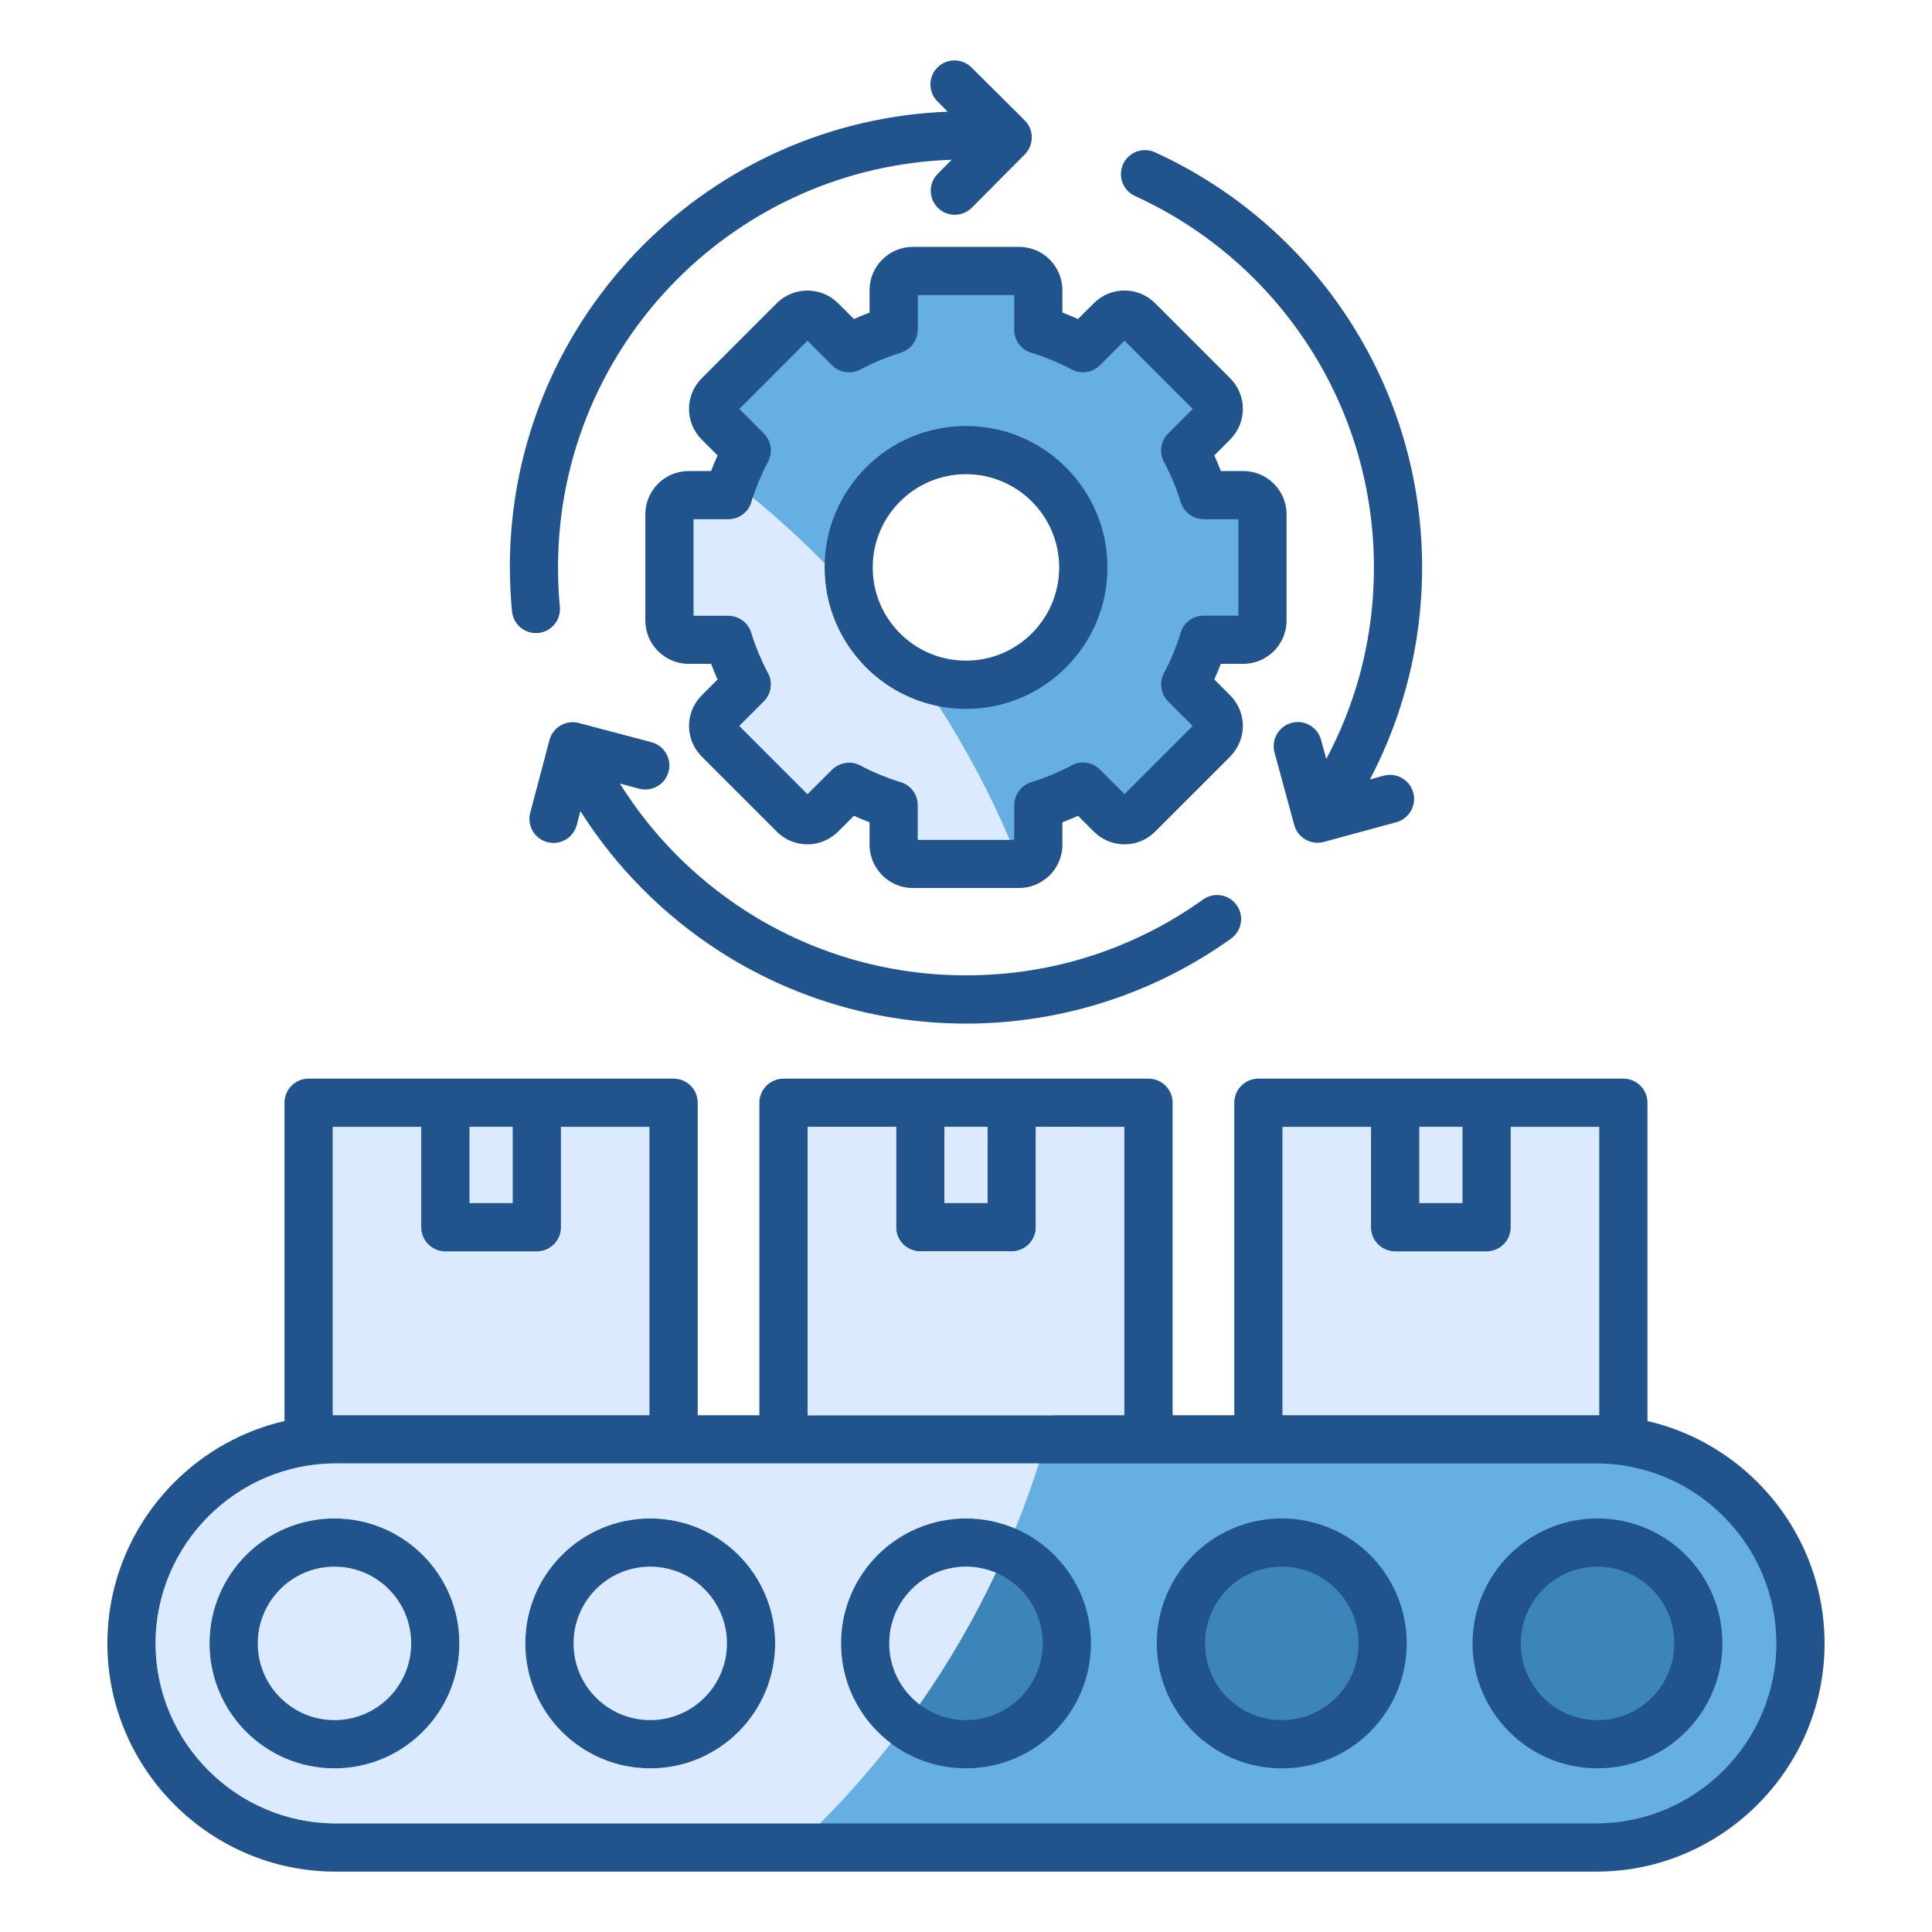 <?xml version="1.0" encoding="UTF-8"?>
<svg xmlns="http://www.w3.org/2000/svg" width="36" height="36" viewBox="0 0 36 36" fill="none">
  <path fill-rule="evenodd" clip-rule="evenodd" d="M13.001 26.371H14.15V20.548C14.15 20.3 14.351 20.099 14.599 20.099H21.4C21.648 20.099 21.85 20.3 21.85 20.548V26.371H22.999V20.548C22.999 20.3 23.2 20.099 23.448 20.099H30.249C30.497 20.099 30.698 20.3 30.698 20.548V26.479C31.488 26.661 32.194 27.064 32.749 27.619C33.52 28.39 33.998 29.453 33.998 30.623C33.998 31.793 33.52 32.856 32.749 33.626C31.979 34.397 30.916 34.875 29.746 34.875H6.253C5.083 34.875 4.02 34.397 3.25 33.626C2.479 32.856 2.001 31.793 2.001 30.623C2.001 29.453 2.479 28.39 3.25 27.619C3.805 27.064 4.512 26.661 5.301 26.479V20.548C5.301 20.3 5.502 20.099 5.75 20.099H12.551C12.799 20.099 13.001 20.3 13.001 20.548V26.371Z" fill="#21548C"></path>
  <path fill-rule="evenodd" clip-rule="evenodd" d="M17.469 1.891C17.294 1.717 17.293 1.433 17.467 1.258C17.642 1.083 17.925 1.082 18.101 1.256L19.094 2.243C19.269 2.417 19.27 2.701 19.096 2.876L18.109 3.87C17.934 4.045 17.651 4.046 17.476 3.872C17.3 3.697 17.299 3.414 17.474 3.238L17.733 2.977C15.74 3.045 13.942 3.881 12.624 5.198C11.249 6.574 10.398 8.474 10.398 10.573C10.398 10.714 10.401 10.837 10.406 10.941C10.412 11.067 10.42 11.189 10.432 11.307C10.455 11.553 10.274 11.772 10.028 11.795C9.782 11.818 9.564 11.637 9.54 11.391C9.527 11.253 9.517 11.117 9.511 10.983C9.504 10.83 9.5 10.693 9.5 10.573C9.5 8.226 10.451 6.101 11.989 4.563C13.453 3.1 15.448 2.168 17.66 2.081L17.469 1.891H17.469Z" fill="#21548C"></path>
  <path fill-rule="evenodd" clip-rule="evenodd" d="M25.783 14.454C26.022 14.389 26.269 14.531 26.334 14.77C26.399 15.009 26.257 15.256 26.018 15.321L24.667 15.688C24.427 15.753 24.181 15.611 24.116 15.372L23.749 14.021C23.684 13.781 23.826 13.535 24.065 13.47C24.304 13.405 24.551 13.546 24.616 13.786L24.713 14.143C24.925 13.746 25.102 13.329 25.241 12.896C25.475 12.167 25.601 11.387 25.601 10.574C25.601 9.06 25.159 7.65 24.397 6.466C23.61 5.242 22.482 4.259 21.148 3.652C20.924 3.549 20.825 3.283 20.927 3.059C21.03 2.834 21.296 2.735 21.52 2.837C23.012 3.517 24.273 4.616 25.152 5.982C26.004 7.307 26.499 8.883 26.499 10.574C26.499 11.476 26.357 12.348 26.094 13.169C25.943 13.641 25.752 14.094 25.526 14.524L25.783 14.454L25.783 14.454Z" fill="#21548C"></path>
  <path fill-rule="evenodd" clip-rule="evenodd" d="M10.747 15.373C10.684 15.612 10.439 15.755 10.199 15.692C9.96 15.629 9.817 15.384 9.88 15.145L10.238 13.791C10.301 13.552 10.546 13.409 10.785 13.472L12.139 13.83C12.378 13.893 12.521 14.138 12.458 14.377C12.395 14.617 12.15 14.759 11.911 14.697L11.551 14.601C12.146 15.553 12.948 16.364 13.892 16.971C15.076 17.733 16.486 18.174 18 18.174C18.813 18.174 19.592 18.049 20.321 17.815C21.078 17.573 21.785 17.214 22.419 16.76C22.62 16.617 22.9 16.664 23.044 16.866C23.187 17.067 23.14 17.347 22.938 17.49C22.231 17.996 21.442 18.396 20.595 18.668C19.773 18.931 18.901 19.073 18 19.073C16.309 19.073 14.733 18.578 13.408 17.726C12.365 17.055 11.479 16.162 10.815 15.114L10.747 15.373L10.747 15.373Z" fill="#21548C"></path>
  <path fill-rule="evenodd" clip-rule="evenodd" d="M17.009 4.6H18.989C19.211 4.6 19.413 4.69 19.559 4.836C19.705 4.982 19.796 5.184 19.796 5.406V5.825C19.846 5.843 19.895 5.863 19.942 5.883C19.99 5.902 20.038 5.923 20.087 5.945L20.383 5.649C20.54 5.492 20.747 5.413 20.953 5.413C21.159 5.413 21.366 5.492 21.523 5.649L22.923 7.049C23.08 7.207 23.159 7.413 23.159 7.62C23.159 7.825 23.08 8.031 22.923 8.188L22.922 8.189L22.923 8.19L22.627 8.486C22.649 8.534 22.67 8.582 22.69 8.63C22.709 8.678 22.729 8.727 22.748 8.777H23.166C23.389 8.777 23.59 8.867 23.736 9.013C23.882 9.159 23.973 9.361 23.973 9.583V11.563C23.973 11.786 23.882 11.987 23.736 12.133C23.59 12.279 23.389 12.37 23.166 12.37H22.748C22.729 12.42 22.71 12.469 22.69 12.516C22.67 12.564 22.649 12.612 22.627 12.661L22.923 12.957C22.935 12.968 22.946 12.981 22.956 12.993C23.091 13.145 23.159 13.336 23.159 13.527C23.159 13.732 23.08 13.938 22.923 14.095L22.922 14.096L22.923 14.097L21.523 15.497C21.366 15.654 21.159 15.733 20.953 15.733C20.747 15.733 20.541 15.654 20.384 15.497L20.383 15.496L20.383 15.497L20.087 15.201C20.038 15.223 19.99 15.244 19.942 15.264C19.895 15.284 19.846 15.303 19.796 15.322V15.74C19.796 15.963 19.705 16.164 19.559 16.31C19.547 16.323 19.534 16.334 19.521 16.344C19.378 16.47 19.192 16.547 18.989 16.547H17.009C16.787 16.547 16.585 16.456 16.439 16.31C16.427 16.299 16.417 16.287 16.407 16.274C16.28 16.132 16.203 15.944 16.203 15.74V15.322C16.153 15.303 16.104 15.284 16.056 15.264C16.008 15.244 15.96 15.223 15.912 15.201L15.616 15.497C15.604 15.509 15.592 15.52 15.579 15.53C15.427 15.665 15.236 15.733 15.045 15.733C14.839 15.733 14.632 15.655 14.475 15.497L13.075 14.097C13.063 14.085 13.053 14.073 13.042 14.061C12.907 13.909 12.839 13.717 12.839 13.527C12.839 13.322 12.918 13.116 13.075 12.959L13.076 12.958L13.075 12.957L13.371 12.661C13.349 12.613 13.328 12.565 13.309 12.517C13.289 12.469 13.269 12.42 13.25 12.37H12.832C12.61 12.37 12.408 12.279 12.262 12.133C12.116 11.987 12.025 11.786 12.025 11.563V9.583C12.025 9.361 12.116 9.159 12.262 9.013C12.408 8.868 12.61 8.777 12.832 8.777H13.25C13.269 8.727 13.289 8.678 13.308 8.63C13.328 8.582 13.349 8.534 13.371 8.486L13.075 8.19C12.918 8.033 12.839 7.826 12.839 7.62C12.839 7.413 12.918 7.207 13.075 7.049L14.475 5.649C14.632 5.492 14.839 5.414 15.045 5.414C15.251 5.414 15.457 5.492 15.614 5.649L15.615 5.65L15.616 5.649L15.912 5.945C15.96 5.923 16.008 5.902 16.055 5.883C16.103 5.863 16.152 5.844 16.203 5.825V5.406C16.203 5.185 16.293 4.984 16.439 4.838C16.586 4.691 16.788 4.6 17.009 4.6L17.009 4.6ZM19.227 9.345C18.913 9.031 18.479 8.836 17.999 8.836C17.519 8.836 17.085 9.031 16.771 9.345C16.456 9.659 16.262 10.094 16.262 10.573C16.262 11.053 16.456 11.487 16.771 11.802C17.085 12.116 17.519 12.31 17.999 12.31C18.479 12.31 18.913 12.116 19.227 11.802C19.542 11.487 19.736 11.053 19.736 10.573C19.736 10.094 19.542 9.659 19.227 9.345V9.345Z" fill="#21548C"></path>
  <path fill-rule="evenodd" clip-rule="evenodd" d="M18.898 5.498H17.102V6.145H17.1C17.1 6.337 16.976 6.514 16.783 6.573C16.659 6.611 16.531 6.657 16.401 6.711C16.282 6.76 16.17 6.812 16.066 6.866C15.892 6.979 15.657 6.96 15.504 6.807L15.046 6.349L13.776 7.62L14.234 8.077L14.233 8.078C14.368 8.214 14.406 8.427 14.311 8.605C14.25 8.719 14.192 8.842 14.137 8.974C14.089 9.092 14.046 9.207 14.011 9.319C13.968 9.523 13.788 9.675 13.572 9.675H12.925V11.472H13.572V11.473C13.764 11.473 13.941 11.598 14 11.791C14.037 11.915 14.083 12.042 14.138 12.173C14.187 12.292 14.239 12.404 14.293 12.508C14.406 12.682 14.386 12.917 14.234 13.07L13.776 13.527L15.046 14.797L15.504 14.34L15.505 14.341C15.641 14.205 15.854 14.168 16.032 14.263C16.146 14.323 16.269 14.382 16.401 14.436C16.518 14.485 16.634 14.527 16.746 14.562C16.949 14.605 17.102 14.786 17.102 15.002V15.649H18.898V15.002H18.9C18.9 14.81 19.024 14.633 19.218 14.574C19.341 14.536 19.469 14.49 19.6 14.436C19.718 14.387 19.83 14.335 19.934 14.28C20.108 14.167 20.344 14.187 20.496 14.34L20.954 14.797L22.224 13.527L21.766 13.07L21.767 13.069C21.632 12.933 21.594 12.72 21.689 12.541C21.75 12.428 21.808 12.305 21.863 12.173C21.911 12.055 21.954 11.94 21.989 11.828C22.032 11.624 22.212 11.472 22.429 11.472H23.075V9.675H22.429V9.673C22.237 9.674 22.059 9.549 22 9.356C21.963 9.232 21.917 9.105 21.863 8.974C21.813 8.855 21.761 8.743 21.707 8.639C21.594 8.465 21.614 8.23 21.767 8.077L22.224 7.62L20.954 6.349L20.496 6.807L20.495 6.806C20.36 6.942 20.146 6.979 19.968 6.884C19.854 6.823 19.731 6.765 19.599 6.711C19.482 6.662 19.367 6.62 19.254 6.584C19.051 6.541 18.898 6.361 18.898 6.145V5.498L18.898 5.498ZM18 7.938C18.728 7.938 19.387 8.233 19.863 8.71C20.34 9.187 20.636 9.846 20.636 10.573C20.636 11.301 20.34 11.96 19.863 12.437C19.387 12.914 18.728 13.209 18 13.209C17.272 13.209 16.613 12.914 16.137 12.437C15.66 11.96 15.365 11.301 15.365 10.573C15.365 9.846 15.66 9.187 16.137 8.71C16.613 8.233 17.272 7.938 18 7.938Z" fill="#66AFE3"></path>
  <path fill-rule="evenodd" clip-rule="evenodd" d="M14.027 9.272C14.021 9.288 14.016 9.304 14.011 9.32C13.968 9.523 13.788 9.676 13.572 9.676H12.925V11.472H13.572V11.474C13.764 11.474 13.941 11.598 14 11.791C14.037 11.915 14.083 12.043 14.138 12.173C14.187 12.292 14.239 12.404 14.293 12.508C14.406 12.682 14.386 12.917 14.234 13.07L13.776 13.527L15.046 14.798L15.504 14.34L15.505 14.341C15.641 14.206 15.854 14.168 16.032 14.263C16.146 14.324 16.269 14.382 16.401 14.436C16.518 14.485 16.634 14.527 16.746 14.563C16.949 14.606 17.102 14.786 17.102 15.002V15.649H18.814C18.444 14.779 18.001 13.947 17.495 13.161C16.97 13.059 16.5 12.801 16.137 12.437C15.66 11.96 15.365 11.302 15.365 10.574C15.365 10.548 15.365 10.523 15.366 10.497C14.942 10.065 14.495 9.656 14.027 9.272Z" fill="#DBEAFE"></path>
  <path fill-rule="evenodd" clip-rule="evenodd" d="M6.253 26.371H12.102V20.997H10.452V22.868C10.452 23.116 10.251 23.317 10.003 23.317H8.299C8.051 23.317 7.849 23.116 7.849 22.868V20.997H6.199V26.371C6.217 26.371 6.235 26.371 6.253 26.371Z" fill="#DBEAFE"></path>
  <path fill-rule="evenodd" clip-rule="evenodd" d="M15.048 26.371H20.951V20.997H19.301V22.868C19.301 23.116 19.1 23.317 18.852 23.317H17.147C16.899 23.317 16.698 23.116 16.698 22.868V20.997H15.048V26.371Z" fill="#DBEAFE"></path>
  <path fill-rule="evenodd" clip-rule="evenodd" d="M15.048 26.371H19.619C19.962 25.036 20.145 23.636 20.145 22.194C20.145 21.791 20.13 21.392 20.102 20.997H19.301V22.868C19.301 23.116 19.1 23.317 18.852 23.317H17.147C16.899 23.317 16.698 23.116 16.698 22.868V20.997H15.048V26.371Z" fill="#DBEAFE"></path>
  <path fill-rule="evenodd" clip-rule="evenodd" d="M23.896 26.371H29.746C29.764 26.371 29.782 26.371 29.8 26.371V20.997H28.149V22.868C28.149 23.116 27.948 23.317 27.7 23.317H25.996C25.748 23.317 25.547 23.116 25.547 22.868V20.997H23.896V26.371Z" fill="#DBEAFE"></path>
  <path fill-rule="evenodd" clip-rule="evenodd" d="M29.746 27.269H6.253C5.331 27.269 4.493 27.646 3.885 28.254C3.277 28.862 2.899 29.701 2.899 30.622C2.899 31.544 3.277 32.383 3.885 32.991C4.493 33.599 5.331 33.976 6.253 33.976H29.746C30.668 33.976 31.506 33.599 32.114 32.991C32.723 32.383 33.1 31.544 33.1 30.622C33.1 29.701 32.723 28.862 32.114 28.254C31.506 27.646 30.668 27.269 29.746 27.269ZM29.767 28.294C30.41 28.294 30.992 28.555 31.413 28.976C31.835 29.398 32.095 29.98 32.095 30.622C32.095 31.265 31.835 31.847 31.413 32.269C30.992 32.69 30.41 32.95 29.767 32.95C29.124 32.95 28.542 32.69 28.121 32.269C27.7 31.847 27.439 31.265 27.439 30.622C27.439 29.98 27.7 29.398 28.121 28.976C28.542 28.555 29.124 28.294 29.767 28.294L29.767 28.294ZM23.884 28.294C24.526 28.294 25.108 28.555 25.53 28.976C25.951 29.398 26.212 29.98 26.212 30.622C26.212 31.265 25.951 31.847 25.53 32.269C25.108 32.69 24.526 32.951 23.884 32.951C23.241 32.951 22.659 32.69 22.237 32.269C21.816 31.847 21.555 31.265 21.555 30.622C21.555 29.98 21.816 29.398 22.237 28.976C22.659 28.555 23.241 28.294 23.884 28.294ZM18 28.294C18.643 28.294 19.225 28.555 19.646 28.976C20.067 29.398 20.328 29.98 20.328 30.622C20.328 31.265 20.067 31.847 19.646 32.269C19.225 32.69 18.643 32.95 18 32.95C17.357 32.95 16.775 32.69 16.354 32.269C15.932 31.847 15.671 31.265 15.671 30.622C15.671 29.98 15.932 29.398 16.354 28.976C16.775 28.555 17.357 28.294 18 28.294L18 28.294ZM12.116 28.294C12.759 28.294 13.341 28.555 13.762 28.976C14.183 29.398 14.444 29.98 14.444 30.622C14.444 31.265 14.183 31.847 13.762 32.269C13.341 32.69 12.759 32.951 12.116 32.951C11.473 32.951 10.891 32.69 10.47 32.269C10.048 31.847 9.788 31.265 9.788 30.622C9.788 29.98 10.048 29.398 10.47 28.976C10.891 28.555 11.473 28.294 12.116 28.294ZM6.232 28.294C6.875 28.294 7.457 28.555 7.878 28.976C8.3 29.398 8.56 29.98 8.56 30.622C8.56 31.265 8.3 31.847 7.878 32.269C7.457 32.69 6.875 32.951 6.232 32.951C5.589 32.951 5.007 32.69 4.586 32.269C4.165 31.847 3.904 31.265 3.904 30.622C3.904 29.98 4.165 29.398 4.586 28.976C5.007 28.555 5.589 28.294 6.232 28.294H6.232Z" fill="#66AFE3"></path>
  <path fill-rule="evenodd" clip-rule="evenodd" d="M19.36 27.269H6.253C5.331 27.269 4.493 27.646 3.885 28.254C3.277 28.862 2.899 29.701 2.899 30.622C2.899 31.544 3.277 32.383 3.885 32.991C4.493 33.599 5.331 33.976 6.253 33.976H15.281C15.749 33.505 16.19 33.007 16.6 32.483C16.513 32.417 16.431 32.346 16.353 32.269C15.932 31.847 15.671 31.265 15.671 30.622C15.671 29.98 15.932 29.398 16.353 28.976C16.775 28.555 17.357 28.294 18 28.294C18.326 28.294 18.637 28.362 18.919 28.483C19.081 28.086 19.228 27.681 19.359 27.269L19.36 27.269ZM12.116 28.294C12.759 28.294 13.341 28.555 13.762 28.976C14.183 29.398 14.444 29.98 14.444 30.622C14.444 31.265 14.183 31.847 13.762 32.269C13.341 32.69 12.759 32.951 12.116 32.951C11.473 32.951 10.891 32.69 10.47 32.269C10.048 31.847 9.788 31.265 9.788 30.622C9.788 29.98 10.048 29.398 10.47 28.976C10.891 28.555 11.473 28.294 12.116 28.294ZM6.232 28.294C6.875 28.294 7.457 28.555 7.878 28.976C8.3 29.398 8.56 29.98 8.56 30.622C8.56 31.265 8.3 31.847 7.878 32.269C7.457 32.69 6.875 32.951 6.232 32.951C5.589 32.951 5.007 32.69 4.586 32.269C4.165 31.847 3.904 31.265 3.904 30.622C3.904 29.98 4.165 29.398 4.586 28.976C5.007 28.555 5.589 28.294 6.232 28.294H6.232Z" fill="#DBEAFE"></path>
  <path d="M26.446 20.996H27.252V22.418H26.446V20.996Z" fill="#DBEAFE"></path>
  <path d="M17.597 20.996H18.403V22.418H17.597V20.996Z" fill="#DBEAFE"></path>
  <path d="M8.748 20.996H9.554V22.418H8.748V20.996Z" fill="#DBEAFE"></path>
  <path fill-rule="evenodd" clip-rule="evenodd" d="M30.779 29.611C30.52 29.352 30.163 29.192 29.768 29.192C29.373 29.192 29.015 29.352 28.757 29.611C28.498 29.87 28.338 30.227 28.338 30.622C28.338 31.017 28.498 31.375 28.757 31.633C29.015 31.892 29.373 32.052 29.768 32.052C30.163 32.052 30.52 31.892 30.779 31.633C31.037 31.375 31.198 31.017 31.198 30.622C31.198 30.227 31.038 29.87 30.779 29.611V29.611Z" fill="#3C85BA"></path>
  <path fill-rule="evenodd" clip-rule="evenodd" d="M24.895 29.611C24.636 29.352 24.279 29.192 23.884 29.192C23.489 29.192 23.132 29.352 22.873 29.611C22.614 29.87 22.454 30.227 22.454 30.622C22.454 31.017 22.614 31.375 22.873 31.633C23.131 31.892 23.489 32.052 23.884 32.052C24.279 32.052 24.636 31.892 24.895 31.633C25.154 31.375 25.314 31.017 25.314 30.622C25.314 30.227 25.154 29.87 24.895 29.611Z" fill="#3C85BA"></path>
  <path fill-rule="evenodd" clip-rule="evenodd" d="M19.011 29.611C18.753 29.352 18.395 29.192 18 29.192C17.605 29.192 17.248 29.352 16.989 29.611C16.73 29.87 16.57 30.227 16.57 30.622C16.57 31.017 16.73 31.375 16.989 31.633C17.248 31.892 17.605 32.052 18 32.052C18.395 32.052 18.753 31.892 19.011 31.633C19.27 31.375 19.43 31.017 19.43 30.622C19.43 30.227 19.27 29.87 19.011 29.611L19.011 29.611Z" fill="#3C85BA"></path>
  <path fill-rule="evenodd" clip-rule="evenodd" d="M18.559 29.306C18.387 29.233 18.198 29.192 18 29.192C17.605 29.192 17.248 29.352 16.989 29.611C16.73 29.87 16.57 30.227 16.57 30.622C16.57 31.017 16.73 31.375 16.989 31.633C17.035 31.679 17.084 31.721 17.135 31.761C17.676 30.988 18.153 30.167 18.559 29.306V29.306Z" fill="#DBEAFE"></path>
  <path fill-rule="evenodd" clip-rule="evenodd" d="M13.127 29.611C12.869 29.352 12.511 29.192 12.116 29.192C11.722 29.192 11.364 29.352 11.105 29.611C10.847 29.87 10.687 30.227 10.687 30.622C10.687 31.017 10.847 31.375 11.105 31.633C11.364 31.892 11.722 32.052 12.116 32.052C12.511 32.052 12.869 31.892 13.127 31.633C13.386 31.375 13.546 31.017 13.546 30.622C13.546 30.227 13.386 29.87 13.127 29.611Z" fill="#DBEAFE"></path>
  <path fill-rule="evenodd" clip-rule="evenodd" d="M7.244 29.611C6.985 29.352 6.627 29.192 6.233 29.192C5.838 29.192 5.48 29.352 5.222 29.611C4.963 29.87 4.803 30.227 4.803 30.622C4.803 31.017 4.963 31.375 5.221 31.633C5.48 31.892 5.838 32.052 6.233 32.052C6.627 32.052 6.985 31.892 7.244 31.633C7.502 31.375 7.662 31.017 7.662 30.622C7.662 30.227 7.502 29.87 7.244 29.611Z" fill="#DBEAFE"></path>
</svg>
